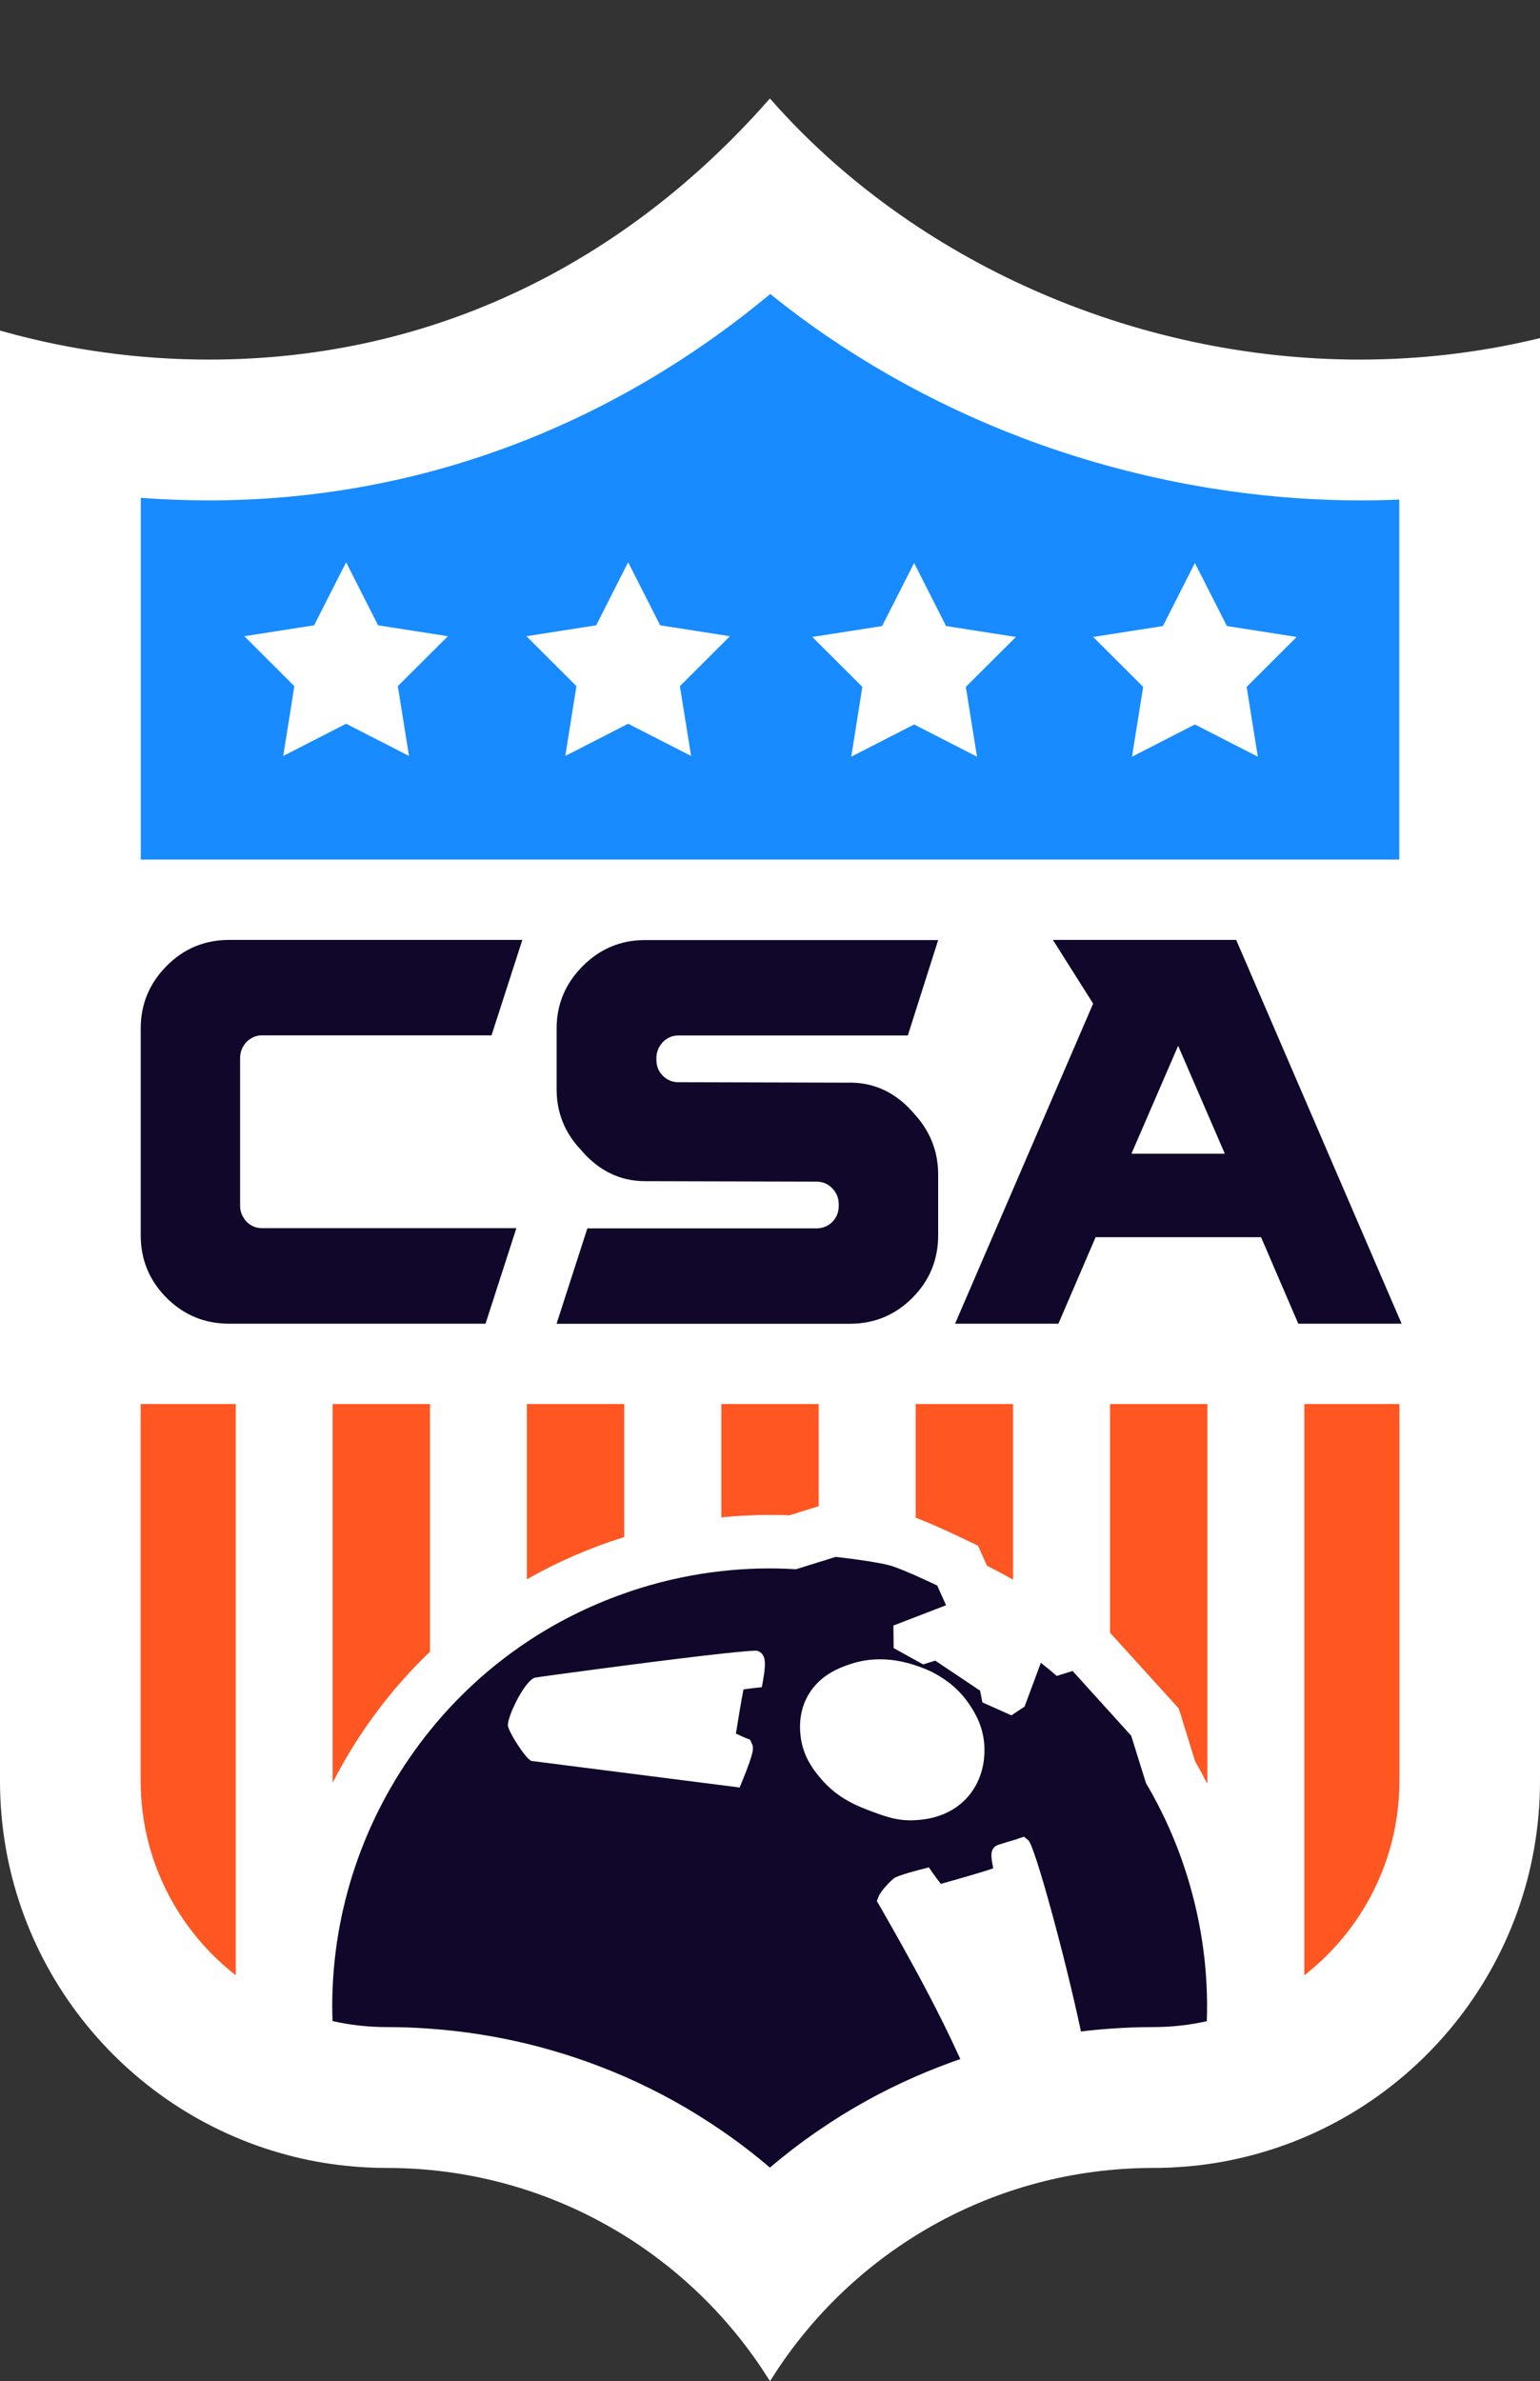 <?xml version="1.0" encoding="UTF-8"?>
<svg id="Layer_3" xmlns="http://www.w3.org/2000/svg" viewBox="0 0 229.94 355.33">
  <rect x="0" y="0" width="229.94" height="355.33" fill="#333333" stroke="none"/>
  <defs>
    <style>
      .cls-1 {
        fill: #178bff;
      }

      .cls-2 {
        stroke: #fff;
        stroke-miterlimit: 10;
      }

      .cls-2, .cls-3 {
        fill: #fff;
      }

      .cls-4 {
        fill: #ff5622;
      }

      .cls-5 {
        fill: #11072a;
      }

      .cls-6 {
        fill: #7245ff;
      }
    </style>
  </defs>
  <g>
    <g>
      <path class="cls-6" d="M229.44,51.09v214.68c0,27.29-19.1,50.12-44.66,55.85-2.9.66-5.89,1.09-8.95,1.27-1.19.08-2.4.12-3.62.12-24.06,0-45.2,12.51-57.24,31.39-12.03-18.88-33.17-31.39-57.23-31.39-2.07,0-4.11-.11-6.12-.33-2.95-.31-5.83-.84-8.62-1.59-24.47-6.5-42.5-28.81-42.5-55.32V49.99c9.78,2.71,20.08,4.17,30.72,4.17,34.19,0,62.74-14.98,83.74-38.71,21.01,23.73,53.88,38.71,88.08,38.71,9.08,0,17.92-1.06,26.4-3.07h0Z"/>
      <path class="cls-6" d="M203.04,74.67c-16.92,0-34.39-3.24-50.52-9.37-13.64-5.18-26.6-12.59-37.51-21.43-24.26,20.15-53.21,30.8-83.79,30.8-3.41,0-6.84-.13-10.2-.38v53.98h187.91v-53.72c-1.88.08-3.82.12-5.89.12h0ZM61.07,112.81l-9.39-4.81-9.39,4.81,1.66-10.42-7.47-7.45,10.42-1.63,4.78-9.41,4.77,9.41,10.43,1.63-7.48,7.45,1.67,10.42ZM103.19,112.81l-9.4-4.81-9.39,4.81,1.67-10.42-7.47-7.45,10.42-1.63,4.77-9.41,4.78,9.41,10.42,1.63-7.47,7.45,1.67,10.42ZM145.88,112.92l-9.39-4.81-9.39,4.81,1.66-10.42-7.47-7.45,10.42-1.63,4.78-9.41,4.77,9.41,10.43,1.63-7.48,7.45,1.67,10.42h0ZM187.81,112.92l-9.4-4.81-9.39,4.81,1.67-10.42-7.47-7.45,10.42-1.63,4.77-9.41,4.78,9.41,10.42,1.63-7.47,7.45,1.67,10.42h0Z"/>
      <path class="cls-6" d="M35.18,209.53v85.19c-8.62-6.73-14.16-17.2-14.16-28.95v-56.24h14.16Z"/>
      <path class="cls-6" d="M64.19,209.53v36.93c-4.44,4.25-8.35,9.08-11.63,14.39-1.03,1.67-1.99,3.38-2.88,5.12v-56.44h14.51Z"/>
      <path class="cls-6" d="M93.19,209.53v19.82s-.03.01-.05.02c-5.07,1.58-9.91,3.69-14.45,6.27v-26.11h14.5Z"/>
      <path class="cls-6" d="M122.23,209.53v15.22l-4.38,1.36c-.98-.04-1.96-.06-2.94-.06-2.4,0-4.8.12-7.19.36v-16.88h14.51Z"/>
      <path class="cls-6" d="M151.24,209.53v26.17c-1.26-.73-2.55-1.41-3.85-2.05l-.15-.33-1.2-2.68-2.66-1.27c-.73-.35-4.16-1.97-6.64-2.9v-16.94h14.5Z"/>
      <path class="cls-6" d="M180.26,209.53v56.62c-.57-1.13-1.17-2.24-1.8-3.33l-1.92-6.19-.53-1.69-1.18-1.31-8.76-9.65-.32-.35v-34.1h14.51Z"/>
      <path class="cls-6" d="M208.93,209.53v56.24c0,11.75-5.55,22.23-14.16,28.96v-85.2h14.16Z"/>
      <path class="cls-6" d="M35.18,209.53v85.19c-8.62-6.73-14.16-17.2-14.16-28.95v-56.24h14.16Z"/>
      <path class="cls-6" d="M64.19,209.53v36.93c-4.44,4.25-8.35,9.08-11.63,14.39-1.03,1.67-1.99,3.38-2.88,5.12v-56.44h14.51Z"/>
      <path class="cls-6" d="M93.19,209.53v19.82s-.03.01-.05.02c-5.07,1.58-9.91,3.69-14.45,6.27v-26.11h14.5Z"/>
      <path class="cls-6" d="M122.23,209.53v15.22l-4.38,1.36c-.98-.04-1.96-.06-2.94-.06-2.4,0-4.8.12-7.19.36v-16.88h14.51Z"/>
      <path class="cls-6" d="M151.24,209.53v26.17c-1.26-.73-2.55-1.41-3.85-2.05l-.15-.33-1.2-2.68-2.66-1.27c-.73-.35-4.16-1.97-6.64-2.9v-16.94h14.5Z"/>
      <path class="cls-6" d="M180.26,209.53v56.62c-.57-1.13-1.17-2.24-1.8-3.33l-1.92-6.19-.53-1.69-1.18-1.31-8.76-9.65-.32-.35v-34.1h14.51Z"/>
      <path class="cls-6" d="M208.93,209.53v56.24c0,11.75-5.55,22.23-14.16,28.96v-85.2h14.16Z"/>
      <g>
        <g>
          <path class="cls-6" d="M72.5,197.53h-38.28c-3.66,0-6.78-1.29-9.35-3.86-2.57-2.57-3.86-5.69-3.86-9.35v-30.86c0-3.61,1.29-6.71,3.86-9.31,2.57-2.6,5.69-3.89,9.35-3.89h43.77l-4.6,14.24h-34.27c-.59,0-1.14.15-1.63.45-.5.3-.89.7-1.19,1.22s-.45,1.1-.45,1.74v22.03c0,.59.15,1.15.45,1.67s.69.93,1.19,1.22c.49.3,1.04.44,1.63.44h37.98l-4.6,14.24v.02Z"/>
          <path class="cls-6" d="M126.87,161.55c3.81,0,7.05,1.58,9.72,4.75,2.32,2.57,3.49,5.56,3.49,8.98v9.05c0,3.66-1.29,6.78-3.86,9.35-2.57,2.57-5.69,3.86-9.35,3.86h-43.77l4.6-14.24h34.2c.94,0,1.73-.32,2.37-.96s.96-1.43.96-2.37v-.3c0-.89-.32-1.67-.96-2.34s-1.43-1-2.37-1l-25.59-.07c-3.76,0-6.97-1.58-9.64-4.75-2.37-2.52-3.56-5.51-3.56-8.98v-9.05c0-3.61,1.3-6.71,3.89-9.31s5.7-3.89,9.31-3.89h43.77l-4.53,14.24h-34.27c-.59,0-1.14.15-1.63.45-.5.3-.89.7-1.19,1.22s-.45,1.08-.45,1.67v.3c0,.94.32,1.73.96,2.37s1.41.96,2.3.96l25.59.07h.01Z"/>
          <path class="cls-6" d="M157.21,140.26h27.37l24.7,57.27h-15.43l-5.56-12.91h-24.7l-5.56,12.91h-15.43l20.62-47.77-6.01-9.5h0ZM168.93,172.16h13.95l-6.97-16.1-6.97,16.1h-.01Z"/>
        </g>
        <g>
          <path class="cls-6" d="M72.5,197.53h-38.28c-3.66,0-6.78-1.29-9.35-3.86-2.57-2.57-3.86-5.69-3.86-9.35v-30.86c0-3.61,1.29-6.71,3.86-9.31,2.57-2.6,5.69-3.89,9.35-3.89h43.77l-4.6,14.24h-34.27c-.59,0-1.14.15-1.63.45-.5.3-.89.7-1.19,1.22s-.45,1.1-.45,1.74v22.03c0,.59.15,1.15.45,1.67s.69.93,1.19,1.22c.49.3,1.04.44,1.63.44h37.98l-4.6,14.24v.02Z"/>
          <path class="cls-6" d="M126.87,161.55c3.81,0,7.05,1.58,9.72,4.75,2.32,2.57,3.49,5.56,3.49,8.98v9.05c0,3.66-1.29,6.78-3.86,9.35-2.57,2.57-5.69,3.86-9.35,3.86h-43.77l4.6-14.24h34.2c.94,0,1.73-.32,2.37-.96s.96-1.43.96-2.37v-.3c0-.89-.32-1.67-.96-2.34s-1.43-1-2.37-1l-25.59-.07c-3.76,0-6.97-1.58-9.64-4.75-2.37-2.52-3.56-5.51-3.56-8.98v-9.05c0-3.61,1.3-6.71,3.89-9.31s5.7-3.89,9.31-3.89h43.77l-4.53,14.24h-34.27c-.59,0-1.14.15-1.63.45-.5.3-.89.7-1.19,1.22s-.45,1.08-.45,1.67v.3c0,.94.32,1.73.96,2.37s1.41.96,2.3.96l25.59.07h.01Z"/>
          <path class="cls-6" d="M157.21,140.26h27.37l24.7,57.27h-15.43l-5.56-12.91h-24.7l-5.56,12.91h-15.43l20.62-47.77-6.01-9.5h0ZM168.93,172.16h13.95l-6.97-16.1-6.97,16.1h-.01Z"/>
        </g>
        <g>
          <path class="cls-6" d="M72.5,197.53h-38.28c-3.66,0-6.78-1.29-9.35-3.86-2.57-2.57-3.86-5.69-3.86-9.35v-30.86c0-3.61,1.29-6.71,3.86-9.31,2.57-2.6,5.69-3.89,9.35-3.89h43.77l-4.6,14.24h-34.27c-.59,0-1.14.15-1.63.45-.5.3-.89.7-1.19,1.22s-.45,1.1-.45,1.74v22.03c0,.59.15,1.15.45,1.67s.69.93,1.19,1.22c.49.3,1.04.44,1.63.44h37.98l-4.6,14.24v.02Z"/>
          <path class="cls-6" d="M126.87,161.55c3.81,0,7.05,1.58,9.72,4.75,2.32,2.57,3.49,5.56,3.49,8.98v9.05c0,3.66-1.29,6.78-3.86,9.35-2.57,2.57-5.69,3.86-9.35,3.86h-43.77l4.6-14.24h34.2c.94,0,1.73-.32,2.37-.96s.96-1.43.96-2.37v-.3c0-.89-.32-1.67-.96-2.34s-1.43-1-2.37-1l-25.59-.07c-3.76,0-6.97-1.58-9.64-4.75-2.37-2.52-3.56-5.51-3.56-8.98v-9.05c0-3.61,1.3-6.71,3.89-9.31s5.7-3.89,9.31-3.89h43.77l-4.53,14.24h-34.27c-.59,0-1.14.15-1.63.45-.5.3-.89.7-1.19,1.22s-.45,1.08-.45,1.67v.3c0,.94.32,1.73.96,2.37s1.41.96,2.3.96l25.59.07h.01Z"/>
          <path class="cls-6" d="M157.21,140.26h27.37l24.7,57.27h-15.43l-5.56-12.91h-24.7l-5.56,12.91h-15.43l20.62-47.77-6.01-9.5h0ZM168.93,172.16h13.95l-6.97-16.1-6.97,16.1h-.01Z"/>
        </g>
      </g>
    </g>
    <g>
      <path class="cls-2" d="M229.44,51.09v214.68c0,27.29-19.1,50.12-44.66,55.85-2.9.66-5.89,1.09-8.95,1.27-1.19.08-2.4.12-3.62.12-24.06,0-45.2,12.51-57.24,31.39-12.03-18.88-33.17-31.39-57.23-31.39-2.07,0-4.11-.11-6.12-.33-2.95-.31-5.83-.84-8.62-1.59-24.47-6.5-42.5-28.81-42.5-55.32V49.99c9.78,2.71,20.08,4.17,30.72,4.17,34.19,0,62.74-14.98,83.74-38.71,21.01,23.73,53.88,38.71,88.08,38.71,9.08,0,17.92-1.06,26.4-3.07h0Z"/>
      <path class="cls-1" d="M203.04,74.67c-16.92,0-34.39-3.24-50.52-9.37-13.64-5.18-26.6-12.59-37.51-21.43-24.26,20.15-53.21,30.8-83.79,30.8-3.41,0-6.84-.13-10.2-.38v53.98h187.91v-53.72c-1.88.08-3.82.12-5.89.12h0ZM61.07,112.81l-9.39-4.81-9.39,4.81,1.66-10.42-7.47-7.45,10.42-1.63,4.78-9.41,4.77,9.41,10.43,1.63-7.48,7.45,1.67,10.42ZM103.19,112.81l-9.4-4.81-9.39,4.81,1.67-10.42-7.47-7.45,10.42-1.63,4.77-9.41,4.78,9.41,10.42,1.63-7.47,7.45,1.67,10.42ZM145.88,112.92l-9.39-4.81-9.39,4.81,1.66-10.42-7.47-7.45,10.42-1.63,4.78-9.41,4.77,9.41,10.43,1.63-7.48,7.45,1.67,10.42h0ZM187.81,112.92l-9.4-4.81-9.39,4.81,1.67-10.42-7.47-7.45,10.42-1.63,4.77-9.41,4.78,9.41,10.42,1.63-7.47,7.45,1.67,10.42h0Z"/>
      <path class="cls-4" d="M35.18,209.53v85.19c-8.62-6.73-14.16-17.2-14.16-28.95v-56.24h14.16Z"/>
      <path class="cls-4" d="M64.19,209.53v36.93c-4.44,4.25-8.35,9.08-11.63,14.39-1.03,1.67-1.99,3.38-2.88,5.12v-56.44h14.51Z"/>
      <path class="cls-4" d="M93.19,209.53v19.82s-.03.01-.05.02c-5.07,1.58-9.91,3.69-14.45,6.27v-26.11h14.5Z"/>
      <path class="cls-4" d="M122.23,209.53v15.22l-4.38,1.36c-.98-.04-1.96-.06-2.94-.06-2.4,0-4.8.12-7.19.36v-16.88h14.51Z"/>
      <path class="cls-4" d="M151.24,209.53v26.17c-1.26-.73-2.55-1.41-3.85-2.05l-.15-.33-1.2-2.68-2.66-1.27c-.73-.35-4.16-1.97-6.64-2.9v-16.94h14.5Z"/>
      <path class="cls-4" d="M180.26,209.53v56.62c-.57-1.13-1.17-2.24-1.8-3.33l-1.92-6.19-.53-1.69-1.18-1.31-8.76-9.65-.32-.35v-34.1h14.51Z"/>
      <path class="cls-4" d="M208.93,209.53v56.24c0,11.75-5.55,22.23-14.16,28.96v-85.2h14.16Z"/>
      <path class="cls-4" d="M35.18,209.53v85.19c-8.62-6.73-14.16-17.2-14.16-28.95v-56.24h14.16Z"/>
      <path class="cls-4" d="M64.19,209.53v36.93c-4.44,4.25-8.35,9.08-11.63,14.39-1.03,1.67-1.99,3.38-2.88,5.12v-56.44h14.51Z"/>
      <path class="cls-4" d="M93.19,209.53v19.82s-.03.01-.05.02c-5.07,1.58-9.91,3.69-14.45,6.27v-26.11h14.5Z"/>
      <path class="cls-4" d="M122.23,209.53v15.22l-4.38,1.36c-.98-.04-1.96-.06-2.94-.06-2.4,0-4.8.12-7.19.36v-16.88h14.51Z"/>
      <path class="cls-4" d="M151.24,209.53v26.17c-1.26-.73-2.55-1.41-3.85-2.05l-.15-.33-1.2-2.68-2.66-1.27c-.73-.35-4.16-1.97-6.64-2.9v-16.94h14.5Z"/>
      <path class="cls-4" d="M180.26,209.53v56.62c-.57-1.13-1.17-2.24-1.8-3.33l-1.92-6.19-.53-1.69-1.18-1.31-8.76-9.65-.32-.35v-34.1h14.51Z"/>
      <path class="cls-4" d="M208.93,209.53v56.24c0,11.75-5.55,22.23-14.16,28.96v-85.2h14.16Z"/>
      <g>
        <g>
          <path class="cls-3" d="M72.5,197.53h-38.28c-3.66,0-6.78-1.29-9.35-3.86-2.57-2.57-3.86-5.69-3.86-9.35v-30.86c0-3.61,1.29-6.71,3.86-9.31,2.57-2.6,5.69-3.89,9.35-3.89h43.77l-4.6,14.24h-34.27c-.59,0-1.14.15-1.63.45-.5.3-.89.7-1.19,1.22s-.45,1.1-.45,1.74v22.03c0,.59.15,1.15.45,1.67s.69.93,1.19,1.22c.49.3,1.04.44,1.63.44h37.98l-4.6,14.24v.02Z"/>
          <path class="cls-3" d="M126.87,161.55c3.81,0,7.05,1.58,9.72,4.75,2.32,2.57,3.49,5.56,3.49,8.98v9.05c0,3.66-1.29,6.78-3.86,9.35-2.57,2.57-5.69,3.86-9.35,3.86h-43.77l4.6-14.24h34.2c.94,0,1.73-.32,2.37-.96s.96-1.43.96-2.37v-.3c0-.89-.32-1.67-.96-2.34s-1.43-1-2.37-1l-25.59-.07c-3.76,0-6.97-1.58-9.64-4.75-2.37-2.52-3.56-5.51-3.56-8.98v-9.05c0-3.61,1.3-6.71,3.89-9.31s5.7-3.89,9.31-3.89h43.77l-4.53,14.24h-34.27c-.59,0-1.14.15-1.63.45-.5.3-.89.7-1.19,1.22s-.45,1.08-.45,1.67v.3c0,.94.32,1.73.96,2.37s1.41.96,2.3.96l25.59.07h.01Z"/>
          <path class="cls-3" d="M157.21,140.26h27.37l24.7,57.27h-15.43l-5.56-12.91h-24.7l-5.56,12.91h-15.43l20.62-47.77-6.01-9.5h0ZM168.93,172.16h13.95l-6.97-16.1-6.97,16.1h-.01Z"/>
        </g>
        <g>
          <path class="cls-5" d="M72.5,197.53h-38.28c-3.66,0-6.78-1.29-9.35-3.86-2.57-2.57-3.86-5.69-3.86-9.35v-30.86c0-3.61,1.29-6.71,3.86-9.31,2.57-2.6,5.69-3.89,9.35-3.89h43.77l-4.6,14.24h-34.27c-.59,0-1.14.15-1.63.45-.5.3-.89.7-1.19,1.22s-.45,1.1-.45,1.74v22.03c0,.59.15,1.15.45,1.67s.69.93,1.19,1.22c.49.3,1.04.44,1.63.44h37.98l-4.6,14.24v.02Z"/>
          <path class="cls-5" d="M126.87,161.55c3.81,0,7.05,1.58,9.72,4.75,2.32,2.57,3.49,5.56,3.49,8.98v9.05c0,3.66-1.29,6.78-3.86,9.35-2.57,2.57-5.69,3.86-9.35,3.86h-43.77l4.6-14.24h34.2c.94,0,1.73-.32,2.37-.96s.96-1.43.96-2.37v-.3c0-.89-.32-1.67-.96-2.34s-1.43-1-2.37-1l-25.59-.07c-3.76,0-6.97-1.58-9.64-4.75-2.37-2.52-3.56-5.51-3.56-8.98v-9.05c0-3.61,1.3-6.71,3.89-9.31s5.7-3.89,9.31-3.89h43.77l-4.53,14.24h-34.27c-.59,0-1.14.15-1.63.45-.5.3-.89.7-1.19,1.22s-.45,1.08-.45,1.67v.3c0,.94.32,1.73.96,2.37s1.41.96,2.3.96l25.59.07h.01Z"/>
          <path class="cls-5" d="M157.21,140.26h27.37l24.7,57.27h-15.43l-5.56-12.91h-24.7l-5.56,12.91h-15.43l20.62-47.77-6.01-9.5h0ZM168.93,172.16h13.95l-6.97-16.1-6.97,16.1h-.01Z"/>
        </g>
      </g>
    </g>
  </g>
  <path class="cls-5" d="M177.26,279.96c-1.54-4.97-3.63-9.62-6.16-13.9l-2.2-7.05-3.15-3.48-5.6-6.18-2.37.74-.03-.03c-.76-.66-1.54-1.31-2.34-1.93l-2.43,6.54-1.75,1.16-.21.14-4.34-1.93-.34-1.75-6.69-4.48-1.81.56-1.11-.61-3.3-1.83-.03-3.36,3.33-1.28,4.53-1.75-1.32-2.94s-1.52-.72-3.21-1.48c-1.21-.53-2.52-1.08-3.41-1.38-2.14-.72-8.54-1.41-8.54-1.41l-2.56.79-3.37,1.05c-3.68-.23-7.4-.14-11.14.28-4.07.45-8.15,1.3-12.2,2.56-.78.24-1.56.5-2.32.78-5.23,1.83-10.08,4.28-14.5,7.22-5.55,3.7-10.42,8.18-14.51,13.25-8.72,10.78-13.9,24.21-14.51,38.29-.08,1.67-.08,3.35-.02,5.04,0,0,0,.01.02.01,2.59.58,5.29.89,8.06.89,2.16,0,4.31.08,6.45.24,4.92.35,9.77,1.11,14.51,2.25,4.97,1.21,9.83,2.84,14.5,4.87,5.08,2.22,9.94,4.91,14.52,8.06,2.51,1.71,4.93,3.57,7.25,5.55,2.33-1.98,4.75-3.84,7.26-5.55,4.58-3.15,9.44-5.84,14.51-8.05,2.18-.95,4.41-1.82,6.66-2.6-.83-1.81-1.76-3.77-2.77-5.8-1.23-2.47-2.59-5.06-3.89-7.45-2.87-5.29-5.41-9.63-5.44-9.7l-.37-.63.27-.67c.36-.93,1.89-2.41,2.17-2.63.21-.17.54-.44,3.37-1.21.29-.08.61-.16.95-.25l1-.26.61.86c.4.59.87,1.21,1.2,1.6,4.64-1.3,6.81-1.97,7.81-2.31-.02-.12-.05-.24-.06-.34-.27-1.39-.5-2.7.82-3.18l1.58-.49c.2-.06.41-.12.59-.17.43-.13.77-.25.86-.28l.8-.27.65.53c.94.77,5.49,17.35,7.86,28.54,1.44-.18,2.89-.32,4.35-.42,2.14-.16,4.29-.24,6.45-.24,2.74,0,5.42-.3,7.99-.88.25-7.14-.69-14.44-2.93-21.65h0ZM113.95,250.65l-.2,1.12-1.12.12c-.53.06-1.14.14-1.62.21-.31,1.58-.88,4.97-1.13,6.59.58.28,1.33.62,1.53.69l.59.23.28.62c.23.53.42.98-1.41,5.44l-.43,1.07-2.73-.35-14.52-1.85-13.89-1.77-.34-.27c-.08-.06-.17-.15-.27-.26-.95-1.02-2.66-3.77-2.84-4.64-.19-.9,1.38-4.49,2.84-6.27.42-.51.82-.87,1.18-.98.11-.04,6.3-.89,13.32-1.8,5.07-.66,10.58-1.35,14.52-1.78,3.05-.33,5.17-.52,5.43-.41,1.23.49,1.24,1.77.81,4.29ZM144.37,268.28c-1.4,1.53-3.02,2.34-4.43,2.77-1.19.38-2.22.48-2.81.53l-.39.03c-2.63.18-4.64-.57-6.58-1.3-2.01-.75-5.05-1.88-7.6-4.9-.1-.12-.21-.26-.33-.4-.96-1.16-2.35-3.08-2.69-5.92-.27-2.28.1-4.32,1.11-6.1.46-.8,1-1.47,1.58-2.02,1.66-1.6,3.63-2.27,4.71-2.64,3.05-1.02,6.34-.96,9.8.2.06.02.11.04.17.06.65.22,1.95.66,3.42,1.57,1.47.89,3.12,2.23,4.45,4.24.65.98,2.17,3.27,2.21,6.56.05,3.62-1.4,5.98-2.62,7.32h0Z"/>
</svg>